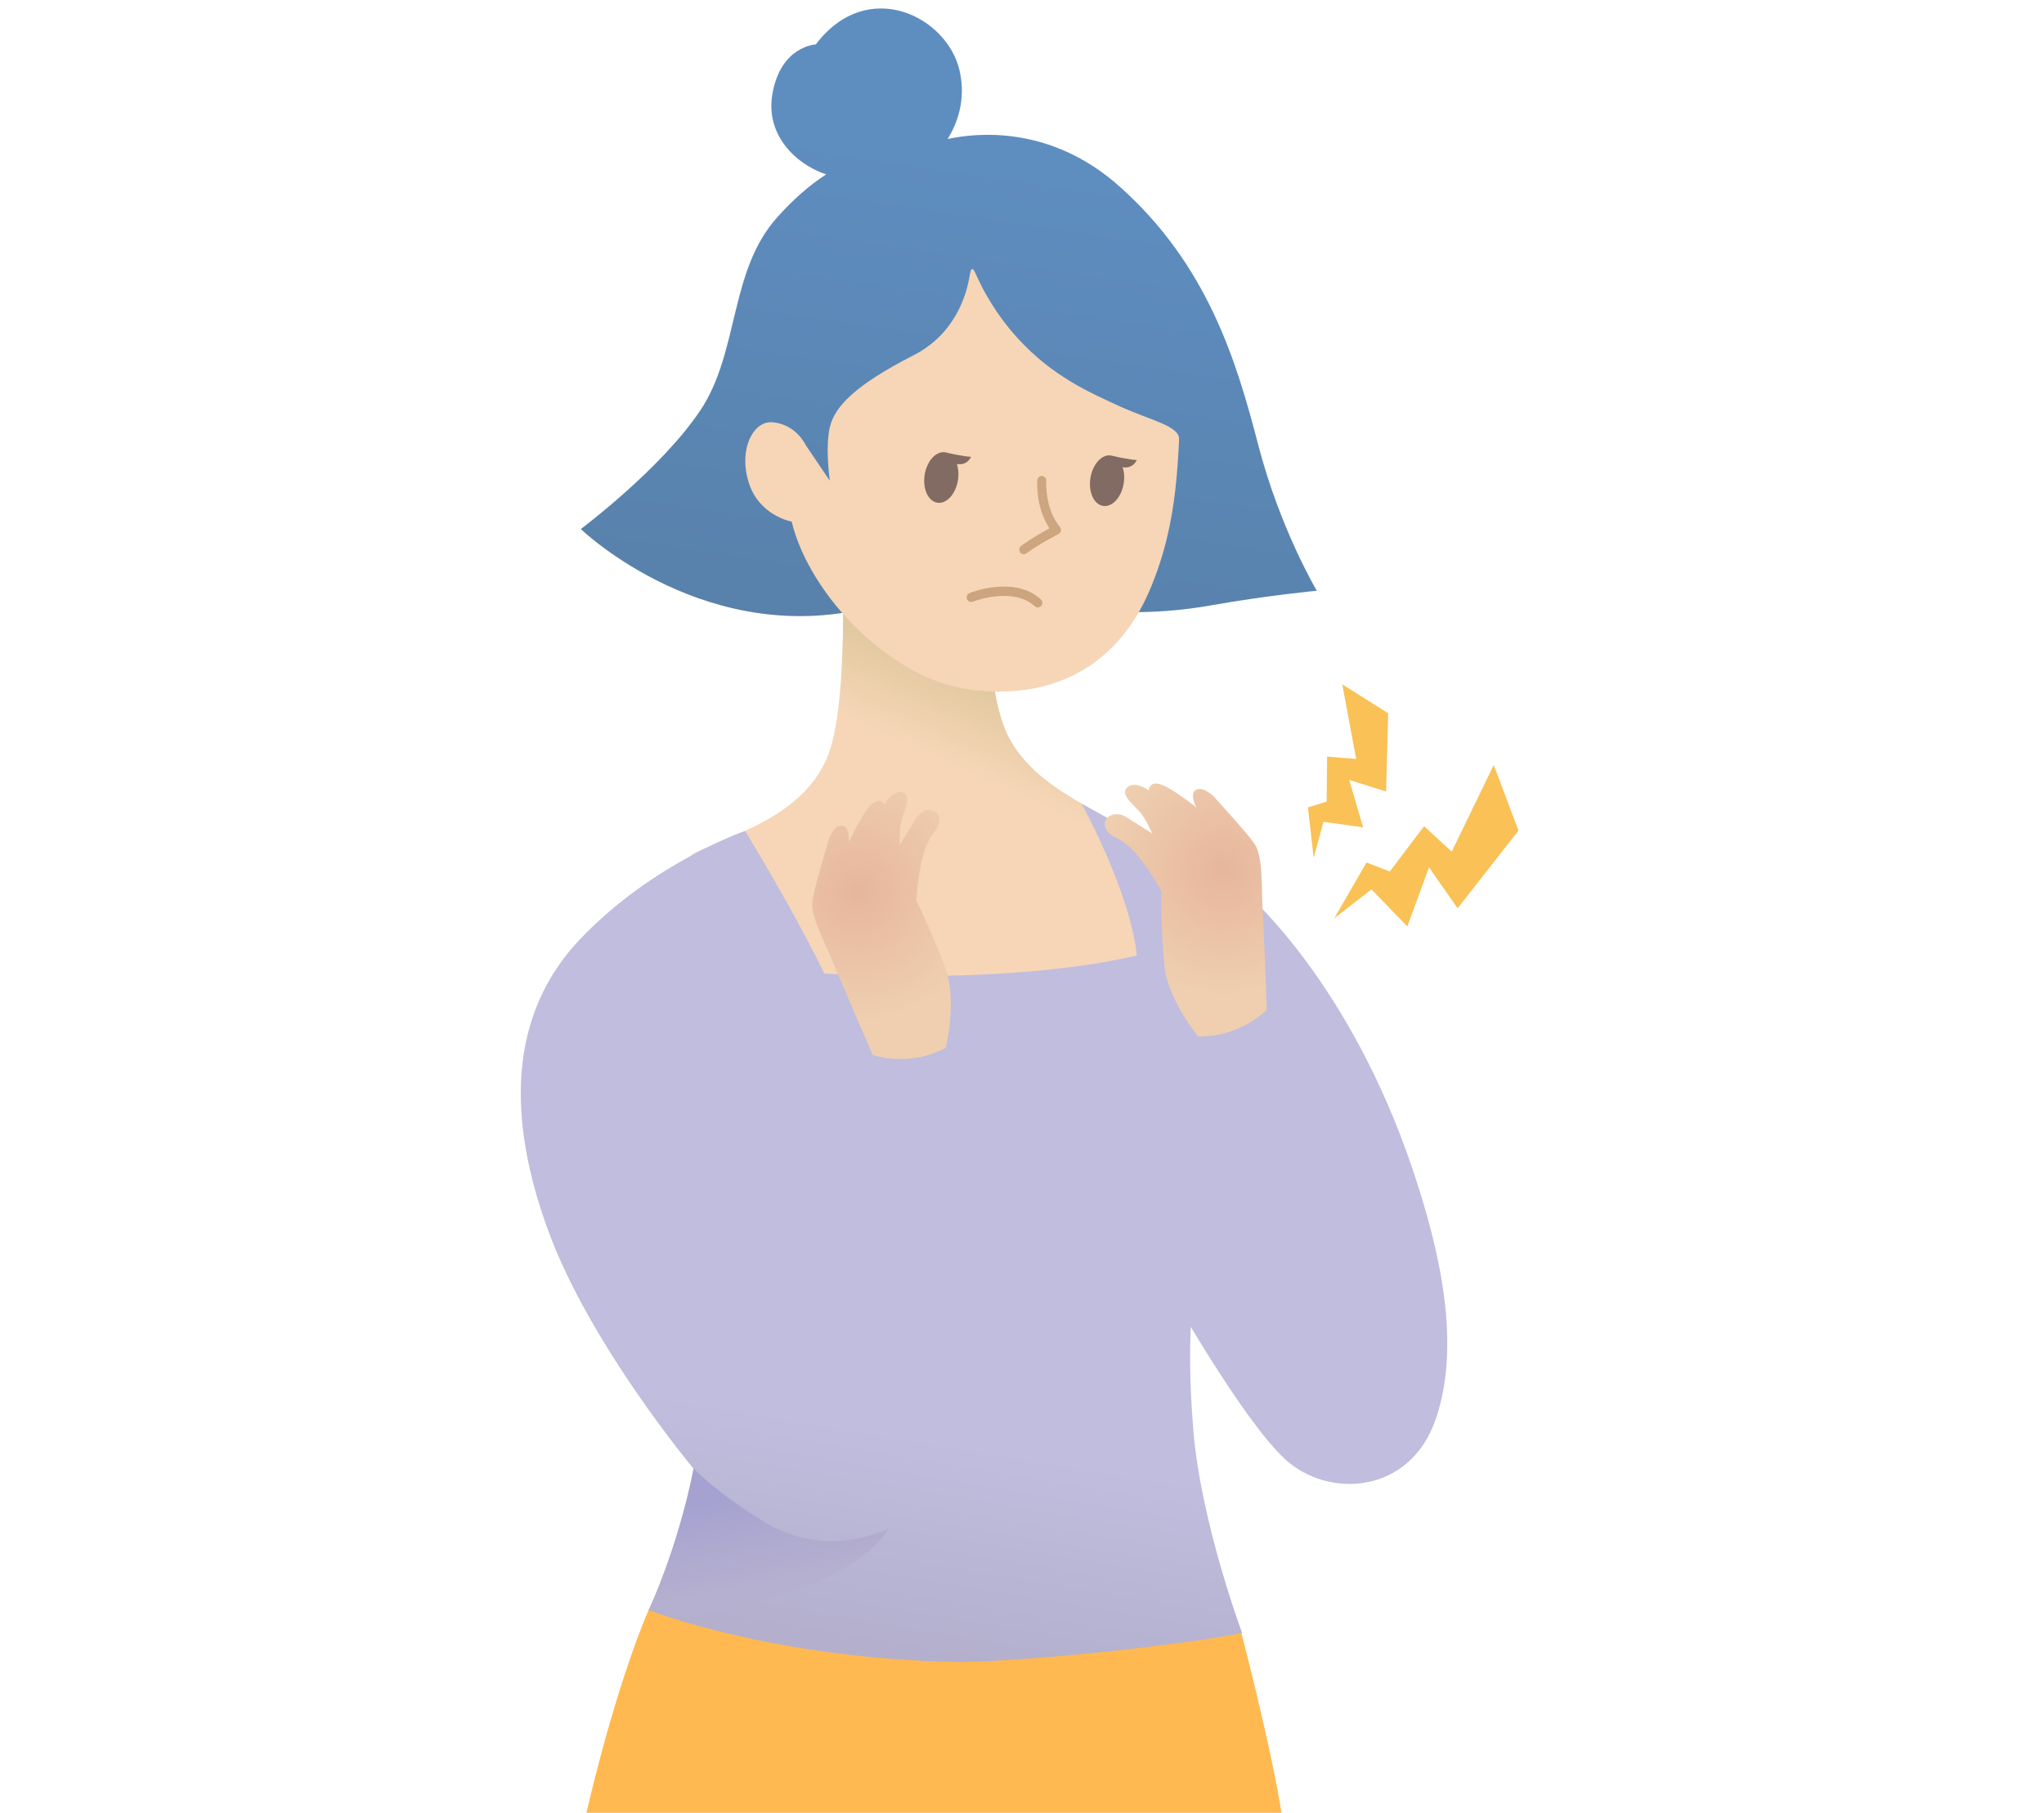 <svg xmlns="http://www.w3.org/2000/svg" width="124" height="110" viewBox="0 0 124 110" fill="none">
  <g clip-path="url(#clip0_5727_101133)">
    <path d="M42.482 24.91C44.85 21.363 44.233 16.455 47.133 13.206C48.128 12.092 49.106 11.237 50.12 10.582C48.238 9.957 46.445 8.16 46.851 5.744C47.344 2.782 49.49 2.697 49.49 2.697C52.623 -1.449 57.488 1.004 58.219 4.306C58.611 6.067 58.074 7.49 57.488 8.435C59.236 8.053 63.72 7.578 67.908 11.307C73.258 16.069 75.01 21.9 76.333 27.003C77.657 32.105 79.885 35.846 79.885 35.846C79.885 35.846 76.808 36.139 73.494 36.729C70.18 37.323 67.541 37.109 67.541 37.109L53.275 36.729C43 39.607 35.235 32.102 35.235 32.102C35.235 32.102 40.111 28.457 42.479 24.91H42.482Z" fill="url(#paint0_linear_5727_101133)"/>
    <path d="M80.391 126.837C80.391 126.837 78.347 113.572 77.648 109.442C76.949 105.313 75.209 98.703 75.209 98.703L56.418 92.315L39.351 97.691C39.351 97.691 35.042 107.158 32.655 126.834H80.391V126.837Z" fill="#FFB950"/>
    <path d="M50.987 31.548C50.987 31.548 51.574 40.678 50.499 44.993C49.425 49.308 44.758 50.512 42.214 51.716C39.673 52.92 42.214 64.559 42.214 64.559L75.356 61.952C75.356 61.952 70.762 51.918 68.707 50.515C66.654 49.111 62.109 47.606 60.838 43.893C59.566 40.181 60.35 35.264 60.35 35.264L50.987 31.551V31.548Z" fill="url(#paint1_linear_5727_101133)"/>
    <path d="M71.681 23.372C71.451 27.875 71.549 31.585 69.743 35.821C67.77 40.442 63.842 42.521 58.777 41.837C54.156 41.213 49.157 36.265 48.025 31.649C48.025 31.649 46.043 31.306 45.416 29.261C44.788 27.216 45.72 25.537 46.841 25.622C48.299 25.731 48.877 27.006 48.877 27.006C48.877 27.006 52.66 16.143 58.443 15.189C63.562 14.342 70.694 23.394 71.681 23.369V23.372Z" fill="url(#paint2_linear_5727_101133)"/>
    <path d="M62.107 33.632C62.02 33.632 61.935 33.59 61.883 33.511C61.795 33.385 61.825 33.208 61.951 33.12C62.62 32.639 63.297 32.26 63.672 32.06C62.815 30.783 62.921 29.213 62.927 29.14C62.938 28.986 63.067 28.87 63.22 28.882C63.371 28.893 63.483 29.028 63.472 29.183C63.472 29.2 63.365 30.842 64.3 31.976C64.355 32.043 64.377 32.13 64.358 32.218C64.338 32.302 64.284 32.375 64.207 32.412C64.196 32.417 63.206 32.901 62.264 33.579C62.217 33.613 62.162 33.63 62.107 33.63V33.632Z" fill="#CDA57E"/>
    <path d="M67.412 27.641C68.475 27.9 68.968 27.914 68.968 27.914C68.686 28.448 68.228 28.375 68.102 28.344C68.198 28.631 68.228 28.98 68.168 29.346C68.028 30.189 67.464 30.794 66.907 30.696C66.351 30.597 66.014 29.835 66.154 28.991C66.293 28.147 66.858 27.543 67.414 27.641H67.412Z" fill="#816B62"/>
    <path d="M57.355 27.447C58.419 27.706 58.912 27.72 58.912 27.72C58.63 28.254 58.172 28.181 58.046 28.15C58.142 28.437 58.172 28.786 58.112 29.152C57.972 29.995 57.408 30.6 56.851 30.502C56.295 30.403 55.958 29.641 56.097 28.797C56.237 27.953 56.802 27.349 57.358 27.447H57.355Z" fill="#816B62"/>
    <path d="M47.498 23.371L47.923 18.787L53.462 13.83C53.462 13.83 60.328 12.421 63.641 13.83C66.955 15.24 73.426 21.951 73.47 23.689C73.511 25.427 72.732 26.66 72.732 26.66C72.732 26.66 71.485 27.478 71.529 26.66C71.573 25.841 69.75 25.492 67.953 24.665C66.154 23.838 63.88 22.868 61.75 20.536C60.404 19.062 59.626 17.591 59.234 16.705C59.007 16.188 58.911 16.204 58.828 16.716C58.626 17.962 57.913 20.283 55.422 21.557C51.903 23.355 50.625 24.668 50.34 25.931C50.055 27.194 50.34 29.169 50.34 29.169L48.877 27.008V26.058L47.501 23.369L47.498 23.371Z" fill="url(#paint3_linear_5727_101133)"/>
    <path d="M35.236 56.942C39.648 52.329 45.204 50.419 45.204 50.419C48.671 56.169 50.006 59.077 50.006 59.077C62.624 59.749 68.964 57.969 68.964 57.969C68.569 54.118 65.617 48.763 65.617 48.763L68.703 50.512C70.575 53.454 73.346 58.281 74.273 61.454C74.325 61.634 74.371 61.808 74.412 61.977C75.385 65.74 75.446 69.76 73.864 73.177C72.212 76.75 71.948 81.039 72.384 86.668C72.82 92.296 75.353 99.086 75.353 99.086C72.924 99.623 63.419 100.782 58.217 100.85C46.903 100.678 39.347 97.696 39.347 97.696C41.307 93.933 42.074 89.12 42.074 89.12C42.074 89.12 35.85 81.683 33.292 74.769C30.735 67.856 30.82 61.558 35.233 56.942H35.236Z" fill="url(#paint4_linear_5727_101133)"/>
    <path d="M70.819 78.088C70.819 78.088 75.333 86.124 77.956 88.541C80.579 90.957 85.529 90.678 87.096 86.124C88.664 81.573 87.357 75.855 85.663 70.851C81.881 59.684 75.829 54.427 75.829 54.427L72.647 59.861L70.819 78.086V78.088Z" fill="url(#paint5_linear_5727_101133)"/>
    <path d="M58.218 62.722C58.218 62.722 55.411 63.476 52.279 62.072C52.279 62.072 48.187 72.145 47.055 74.803C45.923 77.464 44.618 78.536 44.007 80.679C43.398 82.822 42.615 91.34 47.923 93.202C53.232 95.064 57.453 91.221 58.218 85.236C58.98 79.25 58.218 62.722 58.218 62.722Z" fill="url(#paint6_linear_5727_101133)"/>
    <path d="M42.079 89.117C42.079 89.117 43.527 90.631 46.383 92.358C49.238 94.088 52.097 93.564 53.911 92.76C53.911 92.76 51.321 97.702 39.35 97.691C39.35 97.691 41.082 94.065 42.077 89.115L42.079 89.117Z" fill="url(#paint7_linear_5727_101133)"/>
    <path d="M57.383 63.577C57.383 63.577 58.063 60.753 57.383 58.843C56.704 56.931 55.602 54.666 55.602 54.666C55.602 54.666 55.673 51.73 56.643 50.535C57.614 49.339 56.314 48.625 55.602 49.615L54.585 51.271C54.585 51.271 54.555 50.335 54.675 49.834C54.796 49.333 55.24 48.47 54.919 48.172C54.599 47.874 54.018 48.141 53.653 48.83C53.653 48.83 53.393 48.329 52.875 48.799C52.357 49.269 51.502 51.072 51.502 51.072C51.502 51.072 51.548 50.177 51.121 50.101C50.693 50.023 50.35 50.65 50.233 51.089C50.115 51.527 49.457 53.673 49.29 54.613C49.123 55.553 50.115 57.339 50.482 58.264C50.849 59.189 52.941 64.016 52.941 64.016C52.941 64.016 55.087 64.801 57.389 63.577H57.383Z" fill="url(#paint8_radial_5727_101133)"/>
    <path d="M72.677 62.888C72.677 62.888 70.854 60.66 70.643 58.638C70.429 56.616 70.448 54.084 70.448 54.084C70.448 54.084 69.122 51.482 67.738 50.846C66.353 50.214 67.211 48.984 68.278 49.55L69.9 50.577C69.9 50.577 69.527 49.721 69.201 49.328C68.875 48.934 68.108 48.36 68.269 47.947C68.431 47.533 69.064 47.511 69.689 47.963C69.689 47.963 69.706 47.395 70.374 47.584C71.043 47.769 72.583 49.001 72.583 49.001C72.583 49.001 72.159 48.219 72.509 47.958C72.86 47.696 73.436 48.101 73.732 48.442C74.028 48.782 75.538 50.411 76.091 51.178C76.645 51.946 76.522 54 76.59 54.995C76.659 55.991 76.853 61.271 76.853 61.271C76.853 61.271 75.264 62.944 72.674 62.888H72.677Z" fill="url(#paint9_radial_5727_101133)"/>
    <path d="M62.965 36.861C62.899 36.861 62.836 36.839 62.784 36.791C61.432 35.565 59.042 36.501 59.018 36.51C58.875 36.566 58.719 36.496 58.661 36.349C58.607 36.206 58.675 36.043 58.818 35.987C58.927 35.942 61.545 34.912 63.145 36.369C63.258 36.473 63.269 36.651 63.17 36.766C63.115 36.828 63.041 36.861 62.965 36.861Z" fill="#CCA47E"/>
    <path d="M92.121 50.4L90.619 46.419L88.07 51.676L86.392 50.135L84.312 52.883L82.898 52.337L80.944 55.721L83.2 53.969L85.378 56.216L86.691 52.63L88.426 55.114L92.121 50.4Z" fill="#F9C156"/>
    <path d="M84.213 43.28L81.429 41.525L82.273 46.054L80.51 45.91L80.483 48.642L79.346 48.993L79.694 52.059L80.288 49.865L82.695 50.205L81.851 47.325L84.087 48.028L84.213 43.28Z" fill="#F9C156"/>
  </g>
  <defs>
    <linearGradient id="paint0_linear_5727_101133" x1="60.985" y1="9.656" x2="52.205" y2="68.885" gradientUnits="userSpaceOnUse">
      <stop stop-color="#5E8DC0"/>
      <stop offset="1" stop-color="#517594"/>
    </linearGradient>
    <linearGradient id="paint1_linear_5727_101133" x1="64.445" y1="43.202" x2="59.439" y2="54.306" gradientUnits="userSpaceOnUse">
      <stop stop-color="#E0C79D"/>
      <stop offset="0.47" stop-color="#F6D6B7"/>
    </linearGradient>
    <linearGradient id="paint2_linear_5727_101133" x1="56.375" y1="38.52" x2="57.582" y2="32.624" gradientUnits="userSpaceOnUse">
      <stop stop-color="#F6D6B7"/>
      <stop offset="0.47" stop-color="#F6D6B7"/>
    </linearGradient>
    <linearGradient id="paint3_linear_5727_101133" x1="62.339" y1="9.856" x2="53.559" y2="69.088" gradientUnits="userSpaceOnUse">
      <stop stop-color="#5E8DC0"/>
      <stop offset="1" stop-color="#517594"/>
    </linearGradient>
    <linearGradient id="paint4_linear_5727_101133" x1="56.965" y1="60.275" x2="50.352" y2="99.506" gradientUnits="userSpaceOnUse">
      <stop offset="0.67" stop-color="#C0BDDE"/>
      <stop offset="1" stop-color="#B3AFCD"/>
    </linearGradient>
    <linearGradient id="paint5_linear_5727_101133" x1="81.341" y1="64.387" x2="74.725" y2="103.616" gradientUnits="userSpaceOnUse">
      <stop offset="0.67" stop-color="#C0BDDE"/>
      <stop offset="1" stop-color="#B3AFCD"/>
    </linearGradient>
    <linearGradient id="paint6_linear_5727_101133" x1="54.781" y1="59.907" x2="48.168" y2="99.138" gradientUnits="userSpaceOnUse">
      <stop offset="0.67" stop-color="#C0BDDE"/>
      <stop offset="1" stop-color="#B3AFCD"/>
    </linearGradient>
    <linearGradient id="paint7_linear_5727_101133" x1="45.678" y1="90.265" x2="46.83" y2="95.952" gradientUnits="userSpaceOnUse">
      <stop stop-color="#A5A1D0"/>
      <stop offset="1" stop-color="#B5B0CF"/>
    </linearGradient>
    <radialGradient id="paint8_radial_5727_101133" cx="0" cy="0" r="1" gradientUnits="userSpaceOnUse" gradientTransform="translate(52.017 54.067) rotate(180) scale(7.778 7.983)">
      <stop stop-color="#E7B69C"/>
      <stop offset="1" stop-color="#EFCFB0"/>
    </radialGradient>
    <radialGradient id="paint9_radial_5727_101133" cx="0" cy="0" r="1" gradientUnits="userSpaceOnUse" gradientTransform="translate(74.247 52.77) rotate(180) scale(7.529 7.727)">
      <stop stop-color="#E7B69C"/>
      <stop offset="1" stop-color="#EFCFB0"/>
    </radialGradient>
    <clipPath id="clip0_5727_101133">
      <rect width="124" height="110" fill="white"/>
    </clipPath>
  </defs>
</svg>